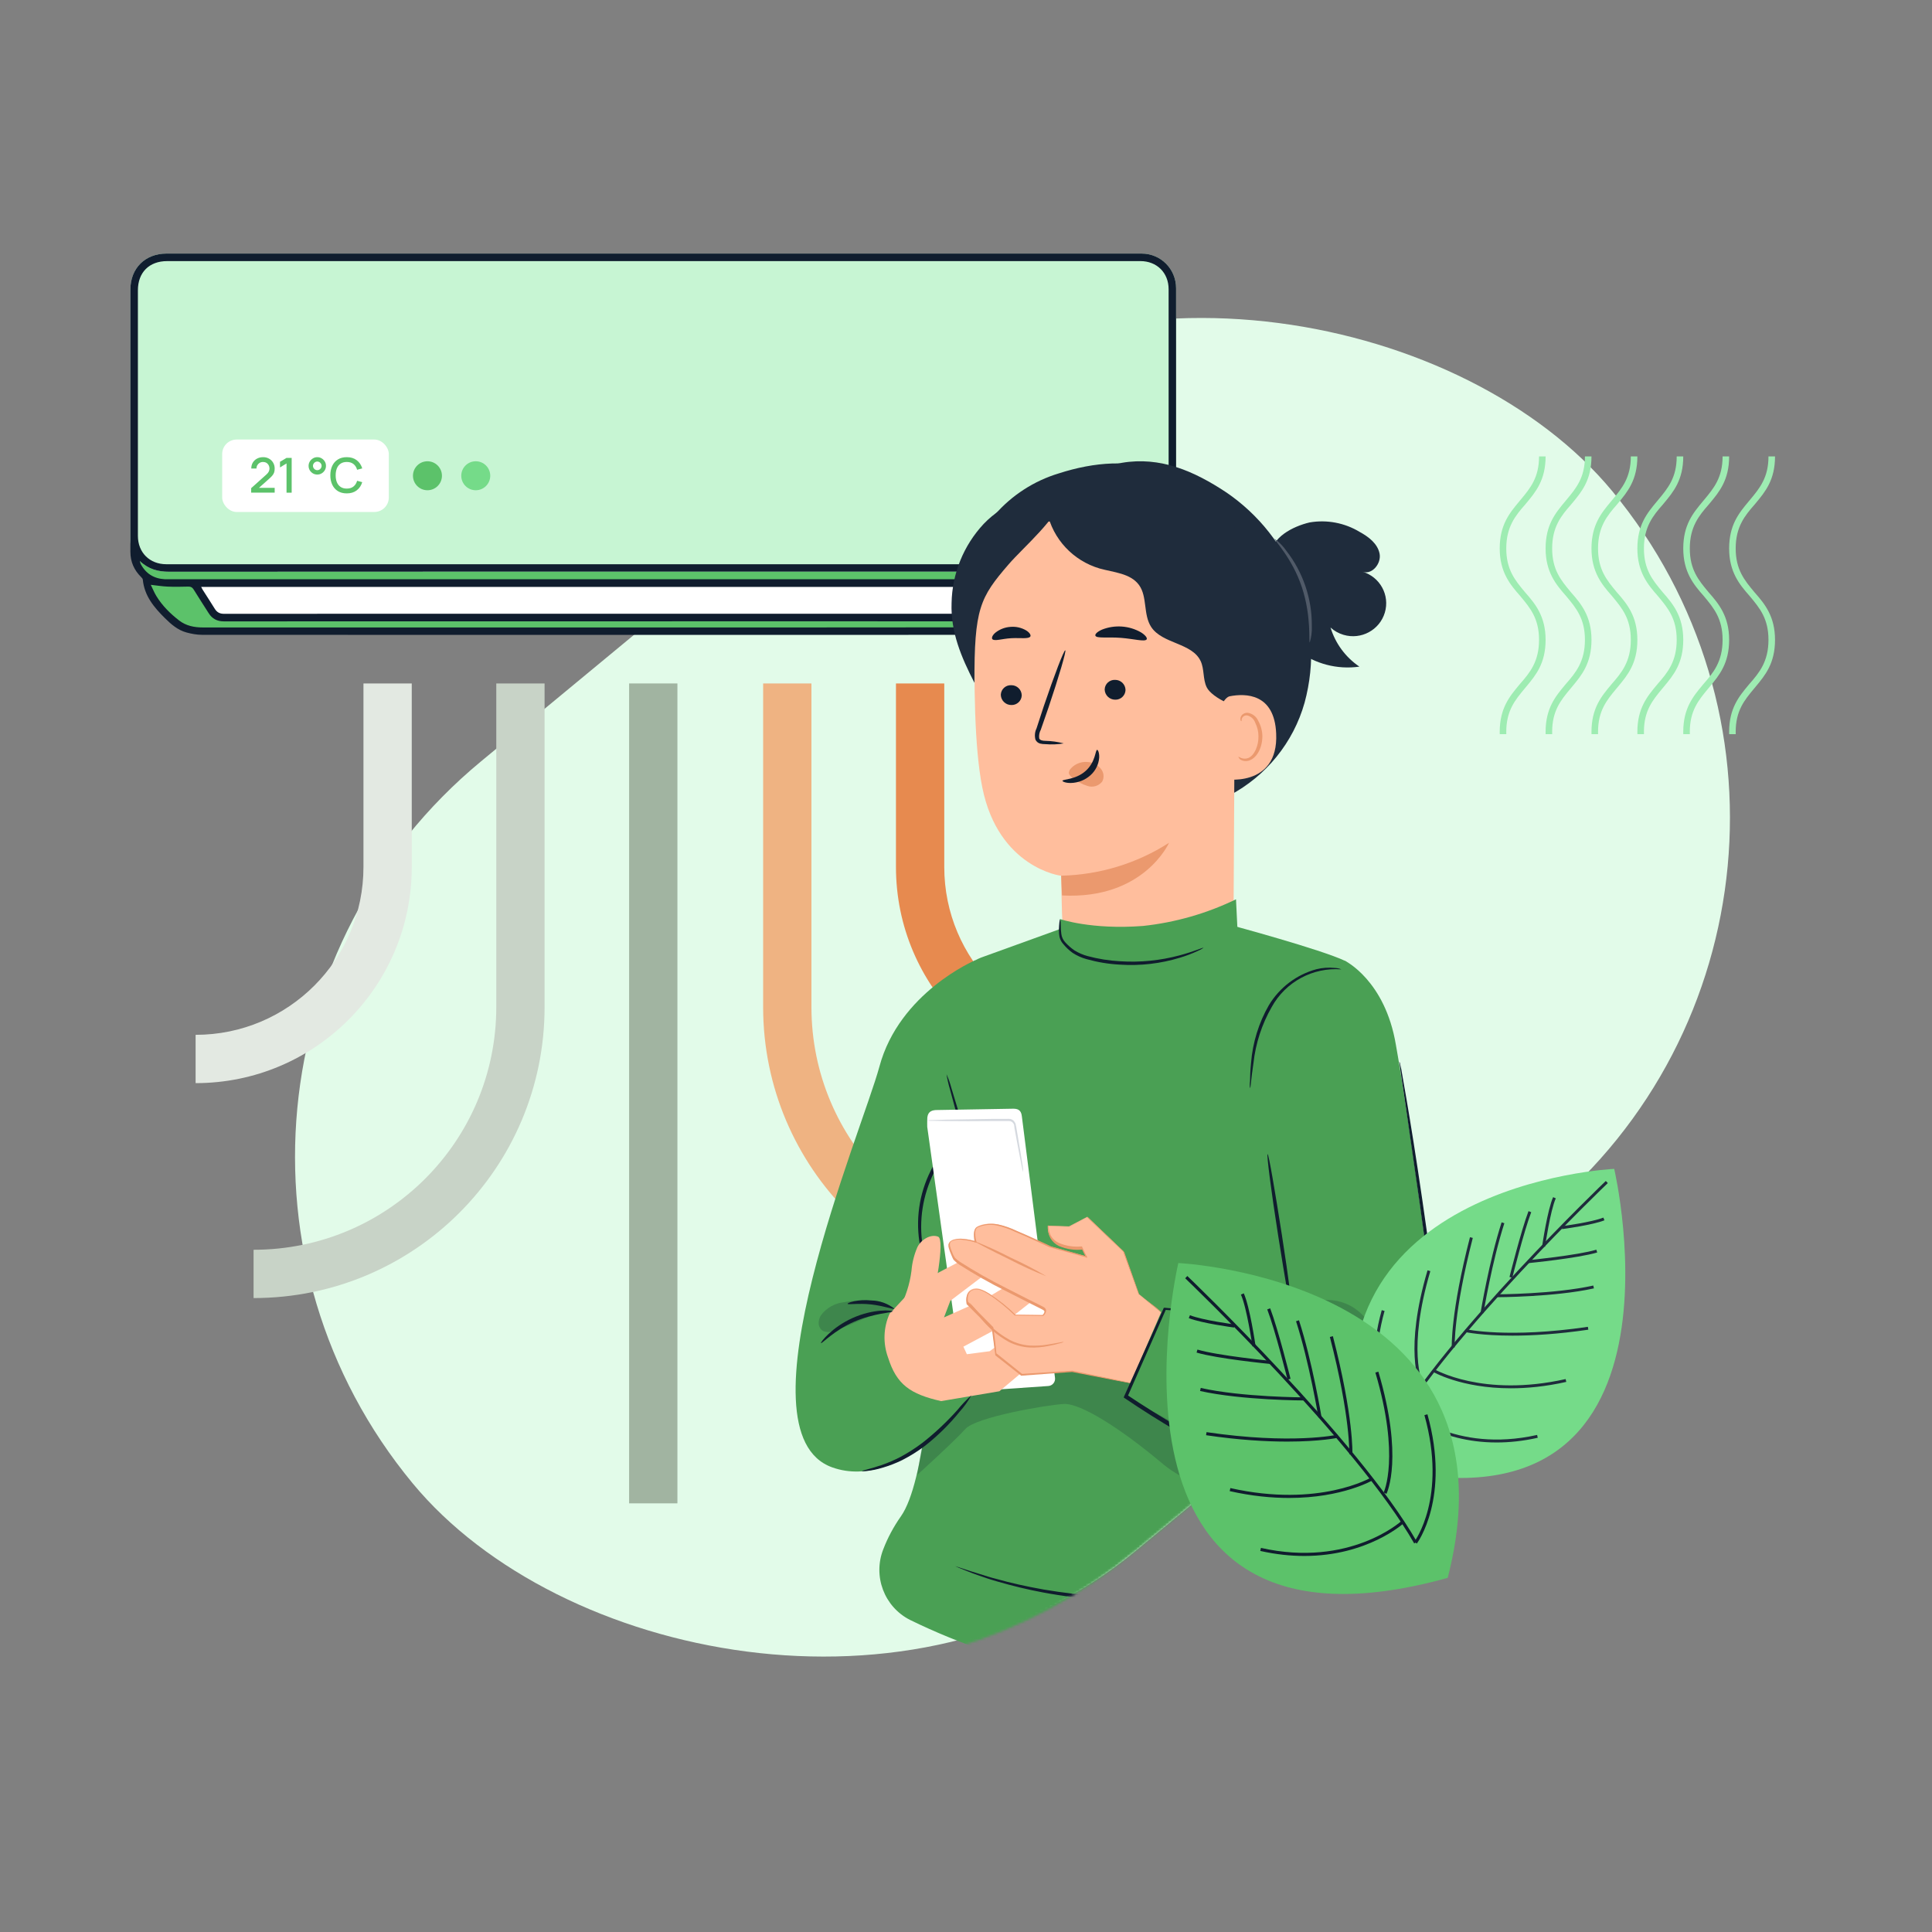 <?xml version="1.0" encoding="UTF-8"?> <svg xmlns="http://www.w3.org/2000/svg" width="800" height="800" viewBox="0 0 800 800" fill="none"><rect x="0" y="0" width="800" height="800" fill="#808080" stroke="none"/><rect x="35.552" y="450.599" width="644.617" height="424.677" rx="212.338" transform="rotate(-39.593 35.552 450.599)" fill="#E2FBE9"></rect><g clip-path="url(#clip0_1375_33232)"><path d="M64.804 242.156C66.389 242.353 67.881 242.544 69.367 242.608C72.277 242.736 75.174 242.684 77.87 242.608C79.084 242.585 79.836 242.974 80.455 243.989C81.727 246.061 83.063 248.145 84.353 250.158C85.123 251.354 85.886 252.549 86.644 253.751C88.026 255.938 89.992 257 92.653 257H92.67C105.129 256.977 117.593 256.983 130.051 256.983H145.552L212.511 256.977C253.715 256.971 294.919 256.966 336.123 256.96C368.246 256.96 400.364 256.971 432.487 256.983H450.556C453.419 256.989 455.414 255.759 456.646 253.217C457.12 252.242 457.601 251.267 458.075 250.298C459.07 248.278 460.093 246.189 461.059 244.117C461.557 243.044 462.181 242.637 463.367 242.603C464.744 242.562 466.143 242.603 467.502 242.632C470.961 242.719 474.536 242.811 478.104 241.662L478.642 241.488L478.469 242.028C478.388 242.272 478.33 242.492 478.278 242.695C478.168 243.102 478.069 243.456 477.89 243.775C477.491 244.46 477.104 245.162 476.716 245.858C475.739 247.628 474.732 249.462 473.466 251.064C468.532 257.314 462.598 260.227 454.801 260.227C454.732 260.227 454.668 260.227 454.599 260.227C424.199 260.03 393.284 260.059 363.388 260.088C352.757 260.099 342.132 260.105 331.502 260.105H123.238C110.161 260.105 97.083 260.105 84 260.105H83.977C79.784 260.105 76.62 259.177 74.023 257.175C69.876 253.983 66.77 250.657 64.526 247.013C63.89 245.974 63.37 244.854 62.872 243.763C62.641 243.264 62.415 242.771 62.178 242.278L61.947 241.802L62.473 241.86C63.283 241.947 64.058 242.045 64.804 242.144V242.156Z" fill="#5CC26A"></path><path d="M58.101 232.087C61.259 235.105 64.949 236.451 70.067 236.451H70.091C131.85 236.404 194.645 236.404 255.369 236.41H295.515H381.491C388.993 236.41 396.495 236.41 403.996 236.404C425.842 236.399 448.433 236.387 470.649 236.451H470.742C475.947 236.451 479.695 235.226 482.876 232.487L483.703 231.773L483.333 232.806C483.31 232.87 483.287 232.934 483.269 233.004C483.217 233.16 483.171 233.323 483.084 233.485C480.788 237.89 477.133 240.13 472.222 240.142C467.468 240.153 462.667 240.159 457.907 240.159C455.056 240.159 452.216 240.159 449.417 240.159H69.929C69.755 240.153 69.582 240.159 69.414 240.159C69.009 240.159 68.593 240.171 68.182 240.148C63.566 239.892 60.131 237.699 57.985 233.625C57.887 233.439 57.84 233.253 57.771 232.963C57.73 232.806 57.69 232.621 57.621 232.383L57.337 231.367L58.101 232.093V232.087Z" fill="#5CC26A"></path><path d="M454.079 252.596C453.466 253.78 452.367 254.436 450.996 254.436H450.984C450.585 254.436 450.18 254.436 449.775 254.436H448.815L261.252 254.441H129.184C117.246 254.441 104.904 254.43 92.757 254.459H92.746C90.918 254.459 89.629 253.751 88.697 252.236C87.616 250.478 86.482 248.708 85.377 246.996C84.799 246.102 84.221 245.203 83.654 244.303C83.515 244.088 83.405 243.862 83.272 243.601C83.203 243.467 83.133 243.317 83.046 243.154L82.827 242.73H458.978L458.769 243.148C458.295 244.106 457.838 245.04 457.387 245.963C456.259 248.261 455.195 250.431 454.073 252.596H454.079Z" fill="white"></path><path d="M484.197 231.425C486.002 229.407 486.999 226.795 486.998 224.087C486.984 189.183 487 154.279 486.988 119.37C486.983 111.356 480.661 105.007 472.685 105.001C441.909 105.001 411.128 105.001 380.352 105.001C343.7 105.001 307.042 105.001 270.39 105.001C220.973 105.001 171.55 105.001 122.133 105.001C104.406 105.001 86.684 105.001 68.957 105.001C60.131 105.001 54.006 111.06 54 119.869C53.989 154.532 53.999 189.189 53.995 223.852C53.995 226.824 55.197 229.669 57.328 231.741L57.892 232.29C61.519 235.755 65.539 236.735 70.079 236.735C145.222 236.683 220.36 236.695 295.503 236.695C324.162 236.695 352.821 236.695 381.48 236.695C411.197 236.695 440.92 236.648 470.638 236.735C475.276 236.747 479.406 235.842 483.055 232.702L484.197 231.425Z" fill="#C7F5D3"></path><path d="M270.39 105.001C220.973 105.001 171.55 105.001 122.133 105.001C104.406 105.001 86.684 105.001 68.957 105.001C60.131 105.001 54.006 111.06 54 119.869C53.988 156.081 54 192.288 53.994 228.5C53.994 232.638 55.533 236.097 58.465 238.975C58.76 239.26 59.101 239.654 59.136 240.02C59.778 246.734 63.775 251.493 68.292 255.962C70.883 258.527 73.63 260.918 77.222 261.893C79.293 262.455 81.473 262.862 83.607 262.862C167.079 262.908 250.552 262.902 334.024 262.897C358.108 262.897 382.191 262.868 406.269 262.868C422.742 262.868 439.22 262.699 455.686 262.989C463.39 263.129 469.232 260.053 474.212 254.598C477.989 250.466 480.898 245.899 481.748 240.223C481.812 239.799 482.165 239.37 482.489 239.051C485.502 236.097 487 232.534 487 228.292C486.983 191.986 487 155.681 486.988 119.37C486.983 111.356 480.661 105.007 472.685 105.001C441.909 105.001 411.128 105.001 380.352 105.001C343.7 105.001 307.042 105.001 270.39 105.001ZM270.344 108.1V108.112C286.961 108.112 303.578 108.112 320.195 108.112C370.867 108.112 421.533 108.112 472.205 108.112C479.018 108.112 483.9 112.934 483.9 119.759C483.917 153.702 483.917 187.64 483.906 221.583C483.906 228.901 479.14 233.631 471.864 233.631C438.873 233.631 405.876 233.642 372.885 233.642C306.319 233.642 239.753 233.642 173.193 233.636C138.415 233.636 103.643 233.636 68.864 233.636C61.959 233.636 57.1 228.785 57.1 221.896C57.094 188.005 57.094 154.114 57.1 120.217C57.1 112.789 61.791 108.117 69.206 108.117C87.269 108.117 105.331 108.117 123.389 108.117C172.372 108.117 221.355 108.117 270.344 108.117V108.1ZM458.509 243.02C456.866 246.34 455.391 249.427 453.818 252.462C453.257 253.542 452.262 254.145 450.978 254.145C450.255 254.145 449.532 254.151 448.809 254.151C386.286 254.151 323.763 254.151 261.246 254.151C221.361 254.151 181.481 254.151 141.596 254.151C125.315 254.151 109.033 254.134 92.752 254.168C91.022 254.168 89.837 253.547 88.934 252.085C87.292 249.416 85.568 246.792 83.891 244.152C83.694 243.844 83.55 243.508 83.295 243.02H458.509ZM62.444 242.161C64.989 242.446 67.164 242.806 69.356 242.898C72.19 243.02 75.042 242.98 77.881 242.898C78.969 242.869 79.628 243.189 80.212 244.14C82.225 247.425 84.348 250.646 86.407 253.907C87.87 256.223 89.929 257.296 92.676 257.296C110.305 257.267 127.929 257.285 145.558 257.285C209.082 257.279 272.605 257.262 336.129 257.262C374.273 257.262 412.418 257.279 450.562 257.291C453.5 257.291 455.623 256.014 456.913 253.356C458.387 250.321 459.909 247.309 461.326 244.251C461.771 243.287 462.297 242.933 463.379 242.898C468.249 242.753 473.171 243.56 478.197 241.947C477.966 242.672 477.89 243.2 477.642 243.63C476.213 246.073 474.981 248.684 473.24 250.884C468.521 256.861 462.662 259.989 454.599 259.937C413.569 259.67 372.532 259.815 331.502 259.815C267.111 259.815 202.719 259.815 138.328 259.815C120.219 259.815 102.11 259.809 84.001 259.815C80.444 259.815 77.066 259.153 74.203 256.948C70.519 254.11 67.228 250.855 64.775 246.862C63.861 245.376 63.208 243.722 62.439 242.156L62.444 242.161ZM483.061 232.702C482.986 232.917 482.934 233.143 482.83 233.34C480.592 237.635 477.046 239.828 472.222 239.84C461.771 239.869 451.32 239.852 440.868 239.852C354.261 239.852 267.66 239.852 181.053 239.852C144.014 239.852 106.968 239.852 69.929 239.852C69.35 239.852 68.772 239.875 68.194 239.846C63.682 239.596 60.351 237.484 58.234 233.48C58.106 233.236 58.078 232.94 57.898 232.296C61.525 235.76 65.544 236.741 70.085 236.741C145.228 236.689 220.366 236.701 295.509 236.701C324.168 236.701 352.827 236.701 381.486 236.701C411.203 236.701 440.926 236.654 470.643 236.741C475.282 236.753 479.412 235.847 483.061 232.708V232.702Z" fill="#101D2E"></path><rect x="92" y="182.001" width="69" height="30" rx="6" fill="white"></rect><path d="M143.594 204.301C142.154 204.301 140.927 203.987 139.914 203.361C138.9 202.727 138.124 201.847 137.584 200.721C137.05 199.594 136.784 198.287 136.784 196.801C136.784 195.314 137.05 194.007 137.584 192.881C138.124 191.754 138.9 190.877 139.914 190.251C140.927 189.617 142.154 189.301 143.594 189.301C145.254 189.301 146.627 189.721 147.714 190.561C148.807 191.401 149.567 192.531 149.994 193.951L147.874 194.521C147.594 193.514 147.094 192.724 146.374 192.151C145.66 191.577 144.734 191.291 143.594 191.291C142.574 191.291 141.724 191.521 141.044 191.981C140.364 192.441 139.85 193.084 139.504 193.911C139.164 194.737 138.994 195.701 138.994 196.801C138.987 197.901 139.154 198.864 139.494 199.691C139.84 200.517 140.354 201.161 141.034 201.621C141.72 202.081 142.574 202.311 143.594 202.311C144.734 202.311 145.66 202.024 146.374 201.451C147.094 200.871 147.594 200.081 147.874 199.081L149.994 199.651C149.567 201.071 148.807 202.201 147.714 203.041C146.627 203.881 145.254 204.301 143.594 204.301Z" fill="#5CC26A"></path><path d="M131.38 196.501C130.72 196.501 130.116 196.341 129.57 196.021C129.023 195.694 128.586 195.261 128.26 194.721C127.94 194.174 127.78 193.567 127.78 192.901C127.78 192.247 127.946 191.647 128.28 191.101C128.613 190.554 129.053 190.117 129.6 189.791C130.146 189.464 130.74 189.301 131.38 189.301C132.04 189.301 132.64 189.464 133.18 189.791C133.726 190.111 134.163 190.544 134.49 191.091C134.816 191.631 134.98 192.234 134.98 192.901C134.98 193.567 134.816 194.174 134.49 194.721C134.163 195.261 133.726 195.694 133.18 196.021C132.64 196.341 132.04 196.501 131.38 196.501ZM131.38 194.691C131.7 194.691 131.996 194.611 132.27 194.451C132.543 194.284 132.76 194.064 132.92 193.791C133.086 193.517 133.17 193.221 133.17 192.901C133.17 192.581 133.086 192.284 132.92 192.011C132.76 191.737 132.543 191.521 132.27 191.361C131.996 191.194 131.7 191.111 131.38 191.111C131.06 191.111 130.763 191.194 130.49 191.361C130.223 191.521 130.006 191.737 129.84 192.011C129.673 192.284 129.59 192.581 129.59 192.901C129.59 193.221 129.673 193.517 129.84 193.791C130.006 194.064 130.223 194.284 130.49 194.451C130.756 194.611 131.053 194.691 131.38 194.691Z" fill="#5CC26A"></path><path d="M118.648 204.001V191.901L115.938 193.551V191.221L118.648 189.601H120.778V204.001H118.648Z" fill="#5CC26A"></path><path d="M104 203.991L104.01 202.131L110.28 196.511C110.787 196.064 111.13 195.637 111.31 195.231C111.497 194.824 111.59 194.417 111.59 194.011C111.59 193.497 111.477 193.037 111.25 192.631C111.023 192.217 110.71 191.891 110.31 191.651C109.91 191.411 109.45 191.291 108.93 191.291C108.397 191.291 107.92 191.417 107.5 191.671C107.087 191.917 106.763 192.247 106.53 192.661C106.297 193.074 106.183 193.521 106.19 194.001H104.05C104.05 193.067 104.26 192.251 104.68 191.551C105.107 190.844 105.69 190.294 106.43 189.901C107.17 189.501 108.017 189.301 108.97 189.301C109.877 189.301 110.69 189.507 111.41 189.921C112.13 190.327 112.697 190.887 113.11 191.601C113.53 192.314 113.74 193.127 113.74 194.041C113.74 194.701 113.653 195.261 113.48 195.721C113.307 196.181 113.047 196.607 112.7 197.001C112.353 197.394 111.92 197.821 111.4 198.281L106.56 202.601L106.33 202.001H113.74V203.991H104Z" fill="#5CC26A"></path><circle cx="177" cy="197.001" r="6" fill="#5CC26A"></circle><circle cx="197" cy="197.001" r="6" fill="#75DB89"></circle></g><path fill-rule="evenodd" clip-rule="evenodd" d="M205.5 417.001V283.001H225.5V417.001C225.5 483.551 171.55 537.501 105 537.501V517.501C160.505 517.501 205.5 472.506 205.5 417.001Z" fill="#C8D3C7"></path><path fill-rule="evenodd" clip-rule="evenodd" d="M336 417.001V283.001H316V417.001C316 483.551 369.95 537.501 436.5 537.501V517.501C380.995 517.501 336 472.506 336 417.001Z" fill="#EFB382"></path><path fill-rule="evenodd" clip-rule="evenodd" d="M260.501 622.501V283.001H280.501V622.501H260.501Z" fill="#A1B4A1"></path><path fill-rule="evenodd" clip-rule="evenodd" d="M150.5 359.001V283.001H170.5V359.001C170.5 408.43 130.429 448.501 81 448.501V428.501C119.384 428.501 150.5 397.385 150.5 359.001Z" fill="#E3E9E2"></path><path fill-rule="evenodd" clip-rule="evenodd" d="M391 359.001V283.001H371V359.001C371 408.43 411.071 448.501 460.5 448.501V428.501C422.116 428.501 391 397.385 391 359.001Z" fill="#E78A4F"></path><mask id="mask0_1375_33232" style="mask-type:alpha" maskUnits="userSpaceOnUse" x="122" y="126" width="595" height="566"><path d="M170.883 614.225C96.142 523.857 108.81 390.01 199.178 315.269L368.661 175.094C373.66 170.959 378.793 167.091 384.041 163.49C446.401 120.697 404.722 150.441 417.505 144.733C502.417 106.82 605.458 128.233 667.617 203.389C742.358 293.756 729.69 427.604 639.322 502.344L606.175 529.759L469.839 642.52C379.471 717.261 245.624 704.593 170.883 614.225Z" fill="#F2FDF5"></path></mask><g mask="url(#mask0_1375_33232)"><path d="M509.85 383.124C509.85 383.124 547.132 393.173 557.028 397.901C566.923 402.63 542.88 535.222 542.88 535.222C542.88 535.222 530.337 590.274 539.403 612.467C544.565 624.961 552.401 637.857 556.76 649.437C561.28 661.393 555.37 674.747 543.522 679.395C522.42 687.562 481.26 700.325 442.962 692.694C420.041 688.422 397.79 681.034 376.822 670.77C366.151 665.37 361.364 652.688 365.75 641.511C367.595 636.702 370.056 632.134 373.024 627.916C383.134 613.649 385.969 564.159 386.557 550.591C386.664 548.361 386.423 546.131 385.888 543.981C382.84 531.676 372.329 486.511 376.207 463.136C379.176 444.463 388.269 421.384 393.591 408.729C396.185 402.845 401.079 398.278 407.15 396.182L442.373 383.447C445.502 382.775 448.712 382.533 451.921 382.748L507.416 383.635L509.877 383.151L509.85 383.124Z" fill="#4AA054"></path><g opacity="0.2"><path d="M536.943 608.06L547.293 628.829C547.293 628.829 499.233 621.118 481.635 606.287C464.037 591.456 447.401 580.951 440.448 581.354C433.494 581.757 404.155 586.727 399.716 591.725C395.276 596.722 379.764 610.774 379.764 610.774L383.856 586.405L400.732 567.732L457.778 551.826L536.916 608.114L536.943 608.06Z" fill="#101D2E"></path></g><path d="M557.001 397.901C557.001 397.901 573.529 405.988 577.996 432.587C577.996 432.587 579.547 441.077 581.499 454.054C586.955 490.245 597.118 561.149 596.985 578.989C596.744 611.204 572.246 619.264 559.087 621.467C545.929 623.67 466.096 578.103 466.096 578.103L482.089 541.966L535.605 546.667C535.605 546.667 529.267 496.022 526.405 479.015C523.57 462.007 556.974 397.874 556.974 397.874L557.001 397.901Z" fill="#4AA054"></path><path d="M403.754 397.659C403.754 397.659 372.382 410.932 364.145 441.669C356.844 468.644 304.076 593.122 344.595 607.604C373.853 618.028 402.203 577.78 402.203 577.78L403.781 397.659H403.754Z" fill="#4AA054"></path><path d="M385.674 528.451C384.096 524.394 382.893 520.202 382.064 515.93C380.406 505.559 382.064 494.893 386.744 485.516C388.536 482.05 390.729 478.826 393.27 475.871C395.704 473.184 397.576 470.04 398.779 466.628V466.467L398.726 466.306L393.992 450.669C393.457 448.654 392.788 446.692 391.933 444.812C392.254 446.853 392.708 448.869 393.297 450.857C394.393 454.941 395.837 460.314 397.549 466.548L397.496 466.225C395.73 472.297 388.937 477.187 385.38 484.791C380.539 494.436 378.988 505.425 381.021 516.065C381.663 519.235 382.625 522.352 383.909 525.334C384.364 526.436 384.926 527.484 385.594 528.451H385.674Z" fill="#101D2E"></path><path d="M372.29 542.128C374.966 537.178 376.714 531.783 377.424 526.22C377.684 522.821 378.531 519.512 379.875 516.409C381.365 513.376 385.292 510.875 388.427 512.062C391.562 513.248 386.544 536.817 386.544 536.817L372.265 542.12L372.29 542.128Z" fill="#FFBE9D"></path><path d="M383.95 466.611L399.283 576.315L434.086 573.917C435.806 573.798 437.073 572.257 436.856 570.547L423.127 462.237C422.838 459.39 421.175 459.064 419.314 459.098L387.495 459.647C385.412 459.784 383.861 460.583 383.95 463.807C383.95 464.116 383.905 466.302 383.95 466.611Z" fill="white"></path><path d="M423.623 485.262C423.378 484.477 423.199 483.691 423.065 482.856C422.73 481.211 422.328 479.074 421.815 476.496C421.301 473.918 420.721 470.578 420.073 467.091L419.917 465.765C419.783 465.397 419.56 465.053 419.292 464.783C419.002 464.513 418.667 464.317 418.309 464.243C417.885 464.194 417.461 464.169 417.037 464.194H411.499C403.886 464.267 397.009 464.267 392.029 464.194L386.135 464.096C385.376 464.145 384.617 464.096 383.88 463.973C384.617 463.85 385.353 463.776 386.113 463.801L392.007 463.629C396.986 463.531 403.863 463.433 411.477 463.31H417.014C417.483 463.261 417.952 463.285 418.421 463.359C418.912 463.482 419.359 463.727 419.738 464.096C420.096 464.464 420.364 464.906 420.542 465.397C420.654 465.864 420.765 466.33 420.832 466.821C421.435 470.333 421.971 473.549 422.418 476.275C422.864 479.001 423.199 481.113 423.445 482.66C423.601 483.494 423.668 484.378 423.646 485.238L423.623 485.262Z" fill="#D5D9DF"></path><path d="M402.978 519.612C401.989 519.747 379.871 531.622 379.871 531.622L368.371 543.954C365.776 549.704 365.562 556.26 367.756 562.198C371.259 573.294 376.875 577.27 389.686 580.172L413.837 576.088L426.006 565.878C428.386 563.863 429.322 560.612 428.359 557.63L428.279 557.093L429.643 554.755C430.499 553.304 430.392 551.451 429.402 550.107C428.011 548.253 425.39 547.877 423.518 549.247L409.825 559.511L400.357 560.747L398.913 557.63L412.74 550.241L430.178 536.539C432.424 534.766 432.799 531.515 431.06 529.258C431.007 529.177 430.953 529.123 430.9 529.043C429.242 527.108 426.46 526.678 424.294 527.995L407.98 537.855L390.89 545.513L393.511 538.635L413.516 523.454C413.516 523.454 415.013 516.415 402.978 519.639V519.612Z" fill="#FFBE9D"></path><path d="M404.877 507.79C404.877 507.79 409.477 505.077 417.233 508.22C424.989 511.364 434.831 516.092 434.831 516.092L449.621 520.203L447.856 516.522C447.856 516.522 433.28 518.161 433.869 507.522L442.668 507.817L450.236 503.841L465.213 518.134L471.525 535.787L480.779 543.39L468.209 572.73L443.818 567.786L422.823 569.237L412.152 560.774L410.868 549.865L400.384 539.36C400.384 539.36 399.02 534.121 403.808 533.503C408.595 532.885 420.202 544.304 420.202 544.304L431.729 544.438C431.729 544.438 433.681 542.611 432.077 541.671C430.472 540.73 396.266 524.207 394.714 520.472C393.163 516.737 391.585 514.266 394.955 513.218C397.977 512.734 401.053 513.003 403.968 513.997C403.968 513.997 402.39 508.677 404.824 507.844L404.877 507.79Z" fill="#FFBE9D"></path><path d="M433.307 528.478C428.118 526.436 423.037 524.126 418.089 521.546C409.798 517.489 403.139 514.024 403.246 513.809C408.434 515.851 413.516 518.161 418.463 520.74C423.545 523.051 428.493 525.63 433.307 528.478Z" fill="#EB996E"></path><path d="M440.448 555.695C439.913 555.964 439.324 556.152 438.736 556.259C437.586 556.582 435.955 557.011 433.895 557.388C431.462 557.871 429.001 558.059 426.514 557.979C423.465 557.844 420.469 557.038 417.741 555.668C412.901 553.008 408.702 549.354 405.412 544.894C404.102 543.255 403.112 541.885 402.444 540.918C402.069 540.434 401.721 539.924 401.454 539.359C403.032 540.971 404.503 542.691 405.867 544.491C409.237 548.709 413.409 552.229 418.143 554.835C420.764 556.179 423.599 556.985 426.541 557.173C428.948 557.28 431.355 557.173 433.735 556.77C437.854 556.125 440.394 555.507 440.421 555.668L440.448 555.695Z" fill="#EB996E"></path><path d="M480.859 543.416C480.645 543.282 480.431 543.121 480.244 542.96L478.452 541.536L471.498 535.947C469.813 531.38 467.674 525.415 465.08 518.322L450.076 504.028L450.424 503.975L442.855 507.978H442.668L433.869 507.709L434.216 507.36C434.136 508.838 434.457 510.342 435.126 511.659C435.901 512.975 437.024 513.996 438.388 514.641C441.357 515.931 444.593 516.414 447.803 516.119H448.07L448.097 516.361L449.862 520.015L450.263 520.794L449.434 520.552L434.617 516.468C430.044 514.346 425.283 512.142 420.309 510.047C417.902 508.891 415.361 508.005 412.767 507.441C410.146 506.903 407.418 507.172 404.957 508.22C404.155 508.488 403.834 509.509 403.834 510.557C403.834 511.686 403.968 512.787 404.262 513.862L404.503 514.641L403.727 514.426C402.096 513.916 400.438 513.566 398.753 513.405C397.121 513.083 395.41 513.298 393.912 514.05C393.297 514.453 393.217 515.232 393.404 516.038C393.618 516.925 393.939 517.785 394.313 518.618C394.581 519.424 394.982 520.176 395.463 520.874C396.105 521.492 396.8 522.057 397.549 522.54C403.674 526.463 409.986 530.036 416.511 533.287L425.952 538.097L430.739 540.488L431.889 541.079C432.371 541.294 432.799 541.643 433.039 542.127C433.227 542.664 433.173 543.228 432.906 543.712C432.692 544.142 432.398 544.518 432.05 544.84H431.916L431.729 544.894L420.229 544.706H420.068V544.599C416.698 541.294 413.008 538.338 409.049 535.732C407.124 534.631 404.957 533.395 402.952 534.147C401.989 534.443 401.213 535.222 400.946 536.189C400.678 537.183 400.652 538.258 400.892 539.252V539.064L411.323 549.596V549.73C411.831 553.492 412.312 557.146 412.606 560.639V560.397L423.251 568.914H423.037L444.032 567.571L462.084 571.305L466.791 572.326L467.995 572.568L468.396 572.675L467.995 572.729L466.791 572.514L462.057 571.628L443.951 568.108L422.983 569.639H422.85L412.152 561.23L410.734 550.321V550.536L400.277 540.058C400.01 538.903 400.01 537.694 400.331 536.565C400.518 535.974 400.812 535.41 401.24 534.953C401.695 534.523 402.23 534.201 402.818 533.986C403.995 533.61 405.278 533.637 406.428 534.093C407.525 534.496 408.595 535.034 409.584 535.652C413.596 538.258 417.34 541.24 420.737 544.599L420.443 544.464L431.97 544.625L431.649 544.679C432.184 544.142 432.665 543.363 432.451 542.906C432.237 542.449 431.248 542.1 430.552 541.697L425.872 539.359L416.431 534.55C409.879 531.299 403.513 527.672 397.362 523.749C396.56 523.239 395.838 522.648 395.169 521.976C394.794 521.627 394.527 521.17 394.367 520.713L393.832 519.45C393.457 518.618 393.136 517.758 392.896 516.871C392.735 516.388 392.655 515.877 392.708 515.34C392.842 514.802 393.163 514.319 393.618 513.996C395.276 513.056 397.175 512.707 399.047 513.029C400.812 513.217 402.55 513.566 404.235 514.077L403.7 514.641C403.38 513.486 403.219 512.277 403.246 511.068C403.246 510.45 403.353 509.805 403.594 509.241C403.834 508.623 404.342 508.112 404.984 507.897C407.632 506.742 410.547 506.446 413.382 507.038C416.057 507.629 418.651 508.515 421.111 509.724C426.032 511.793 430.793 514.023 435.42 516.173L450.21 520.283L449.755 520.821L447.963 517.194L448.364 517.408C445.021 517.785 441.651 517.274 438.549 515.984C437.051 515.286 435.794 514.131 434.938 512.68C434.216 511.229 433.869 509.617 433.976 508.005L433.922 507.655L434.27 507.602L443.069 507.924L442.668 507.978L450.236 504.028H450.45L450.611 504.163L465.534 518.456C468.048 525.576 470.134 531.541 471.766 536.135L478.532 541.24L480.297 542.745C480.699 543.175 480.886 543.363 480.886 543.363L480.859 543.416Z" fill="#EB996E"></path><path d="M528.919 546.345C528.946 546.613 531.032 546.076 534.215 545.646C542.853 545.001 551.358 548.172 557.456 554.378C558.606 555.775 559.81 557.119 561.093 558.408C560.585 556.581 559.622 554.942 558.312 553.599C552.321 546.56 543.148 543.12 534.054 544.491C532.209 544.679 530.444 545.324 528.893 546.345H528.919Z" fill="#101D2E"></path><path d="M524.881 477.886C524.426 477.94 526.325 493.039 529.24 511.497C532.155 529.956 534.696 544.948 535.151 544.894C535.606 544.84 533.68 529.767 530.791 511.282C527.903 492.771 525.336 477.832 524.881 477.886Z" fill="#101D2E"></path><path d="M579.44 439.653C579.44 440.003 579.493 440.325 579.574 440.674L579.948 443.63C580.296 446.29 580.938 450.132 581.633 454.995C583.077 464.963 585.137 479.256 587.651 496.828C590.165 514.399 592.893 535.571 595.326 559C595.701 561.928 595.915 564.911 596.182 567.92L596.61 572.434C596.664 573.938 596.717 575.443 596.744 577.001C596.824 580.064 596.664 583.154 596.262 586.19C595.754 589.253 594.925 592.289 593.855 595.191C591.555 601.182 587.784 606.475 582.89 610.613C577.809 614.831 571.845 617.84 565.453 619.425L564.302 619.586C559.542 620.715 554.594 620.634 549.887 619.264C545.18 618.001 540.607 616.416 536.14 614.482C527.181 610.828 518.569 606.932 510.358 602.902C495.248 595.406 480.645 586.942 466.631 577.538L466.872 578.371L482.865 542.046L482.33 542.369C497.04 543.47 508.7 544.679 516.724 545.324L525.897 546.076L528.251 546.238L529.053 546.13C528.812 546.05 528.545 545.969 528.277 545.969H525.79L516.617 544.948C508.62 544.142 496.959 542.772 482.25 541.509L481.875 541.563L481.742 541.912L465.508 578.13L465.294 578.667L465.775 578.989C479.789 588.501 494.419 597.071 509.556 604.648C517.74 608.759 526.352 612.655 535.338 616.335C539.911 618.297 544.645 619.909 549.459 621.172C554.434 622.596 559.676 622.703 564.704 621.494L565.987 621.333C572.62 619.694 578.825 616.55 584.094 612.144C589.202 607.845 593.133 602.311 595.487 596.077C596.637 593.068 597.466 589.925 597.974 586.727C598.375 583.584 598.562 580.413 598.482 577.27C598.402 575.711 598.375 574.153 598.322 572.595L597.894 568.054C597.519 565.072 597.305 562.063 597.011 559.134C594.471 535.652 591.529 514.587 588.961 496.935C586.394 479.283 584.094 465.07 582.409 455.183C581.58 450.374 580.884 446.558 580.43 443.845C580.269 442.609 579.975 441.668 579.841 440.916C579.788 440.513 579.681 440.11 579.52 439.734L579.44 439.653Z" fill="#101D2E"></path><path d="M356.897 609.161C356.897 609.161 357.726 609.242 359.144 609.081C361.15 608.839 363.155 608.436 365.108 607.845C368.023 607.012 370.858 605.937 373.586 604.594C376.902 602.901 380.058 600.913 383.027 598.683C388.322 594.518 393.136 589.79 397.389 584.524C399.261 582.455 400.892 580.198 402.229 577.753C400.17 579.607 398.245 581.622 396.506 583.771C392.093 588.715 387.279 593.256 382.091 597.34C379.202 599.543 376.153 601.504 372.971 603.224C370.35 604.594 367.649 605.776 364.84 606.716C359.973 608.382 356.87 608.893 356.897 609.161Z" fill="#101D2E"></path><path d="M339.941 556.152C340.289 556.528 345.37 550.885 353.688 547.285C362.005 543.685 369.521 543.577 369.521 543.04C369.521 542.503 361.738 541.858 353.046 545.754C344.354 549.65 339.593 555.964 339.968 556.125L339.941 556.152Z" fill="#101D2E"></path><path d="M350.96 539.87C351.013 540.354 355.426 539.548 360.722 540.139C366.017 540.73 370.163 542.369 370.376 541.912C367.675 539.789 364.332 538.58 360.909 538.5C355.266 537.882 350.799 539.467 350.987 539.87H350.96Z" fill="#101D2E"></path><g opacity="0.2"><path d="M535.552 543.981C543.468 536.323 556.012 536.404 563.848 544.169C565.372 545.566 566.415 547.366 566.897 549.381C567.352 551.45 566.469 553.572 564.704 554.701C562.19 556.098 558.954 554.701 556.68 553.035C550.502 548.172 542.96 545.378 535.124 545.029" fill="#101D2E"></path></g><g opacity="0.2"><path d="M369.574 543.095C361.07 543.336 353.528 548.522 345.37 551.074C343.953 551.692 342.321 551.719 340.877 551.182C339.807 550.564 339.112 549.435 339.005 548.2C338.925 546.964 339.246 545.755 339.888 544.707C342.188 541.563 345.718 539.575 349.596 539.199C353.447 538.473 357.406 538.312 361.31 538.662C364.6 538.662 367.782 540.005 370.083 542.396" fill="#101D2E"></path></g><g clip-path="url(#clip1_1375_33232)"><path d="M464.488 191.654C480.427 188.928 494.443 195.035 507.881 203.951C521.292 213.139 531.542 226.145 537.285 241.277C543.661 257.091 544.678 274.541 540.198 290.982C535.554 307.45 524.314 321.328 509.09 329.371C488.369 339.814 461.85 336.187 443.301 322.282C424.751 308.377 414.143 285.365 413.264 262.299C412.412 246.294 416.672 230.453 425.411 216.984C434.342 203.542 448.495 194.354 464.488 191.654Z" fill="#1F2C3C"></path><path d="M509.804 245.422C507.469 239.369 508.375 232.607 507.469 226.2C505.435 212.076 493.975 200.761 480.702 195.254C468.363 190.128 453.221 191.246 438.436 196.017C428.131 199.125 418.925 205.096 411.89 213.194C402.794 224.346 399.743 239.178 403.646 253.001L476.443 242.504C483.258 248.094 490.183 253.765 498.427 256.9C500.818 257.936 503.429 258.345 506.012 258.1C508.65 257.8 510.876 255.973 511.673 253.465C512.47 250.738 510.821 248.039 509.804 245.422Z" fill="#1F2C3C"></path><path d="M437.008 215.948L500.571 229.308C506.672 229.771 511.426 234.761 511.563 240.841L510.794 377.331C510.739 386.655 507.579 395.68 501.835 403.042L495.762 410.812C482.021 428.507 453.963 426.708 443.411 406.941C442.779 405.823 442.257 404.623 441.927 403.369C441.734 402.142 441.405 401.324 441.35 400.288L440.113 386.982C439.509 374.822 439.426 362.444 439.426 362.607C439.426 362.771 413.402 359.336 406.751 326.072C403.426 309.549 403.206 282.229 403.756 259.872C404.196 239.75 416.644 214.612 437.008 215.948Z" fill="#FFBE9D"></path><path d="M414.418 287.764C414.501 290.081 416.424 291.935 418.76 291.935C421.041 292.017 422.992 290.245 423.075 287.982C423.075 287.955 423.075 287.927 423.075 287.9C423.02 285.555 421.096 283.701 418.733 283.728C416.452 283.619 414.528 285.364 414.418 287.627C414.418 287.682 414.418 287.709 414.418 287.764Z" fill="#101D2E"></path><path d="M457.426 285.556C457.509 287.873 459.432 289.727 461.768 289.727C464.049 289.809 465.973 288.009 466.055 285.746C466.055 285.746 466.055 285.719 466.055 285.692C466 283.347 464.077 281.493 461.713 281.52C459.432 281.439 457.509 283.184 457.426 285.447C457.426 285.474 457.426 285.528 457.426 285.556Z" fill="#101D2E"></path><path d="M440.47 307.831C437.997 307.177 435.441 306.823 432.858 306.768C431.676 306.768 430.522 306.495 430.302 305.705C430.137 304.505 430.385 303.251 430.962 302.187C431.951 299.297 433.023 296.244 434.122 293.081C438.492 280.103 441.624 269.442 441.102 269.278C440.58 269.115 436.595 279.475 432.199 292.454C431.154 295.644 430.137 298.697 429.203 301.615C428.489 303.06 428.351 304.723 428.763 306.277C429.148 307.095 429.89 307.722 430.77 307.913C431.429 308.077 432.116 308.131 432.803 308.131C435.359 308.349 437.942 308.268 440.47 307.831Z" fill="#101D2E"></path><path d="M439.399 362.607C455.283 362.253 470.754 357.536 484.083 348.975C484.083 348.975 473.64 372.586 439.756 370.787L439.399 362.607Z" fill="#EB996E"></path><path d="M442.861 318.901C444.565 316.556 447.368 315.275 450.281 315.52C452.425 315.629 454.403 316.611 455.777 318.247C457.096 319.773 457.344 321.955 456.354 323.7C454.898 325.472 452.48 326.181 450.309 325.445C448.083 324.763 446.022 323.645 444.235 322.173C443.686 321.818 443.219 321.355 442.861 320.837C442.504 320.319 442.504 319.637 442.861 319.119" fill="#EB996E"></path><path d="M454.293 310.504C453.524 310.504 453.716 315.493 449.539 319.229C445.362 322.964 439.948 322.609 439.948 323.318C439.948 323.618 441.185 324.245 443.438 324.218C446.406 324.136 449.237 323.046 451.463 321.083C453.606 319.201 454.925 316.584 455.145 313.776C455.255 311.676 454.623 310.449 454.293 310.504Z" fill="#101D2E"></path><path d="M453.578 263.226C454.073 264.453 458.69 263.689 464.186 264.126C469.682 264.562 474.134 265.871 474.821 264.725C475.123 264.153 474.299 263.008 472.485 261.863C467.566 259.027 461.575 258.618 456.299 260.717C454.32 261.59 453.331 262.626 453.578 263.226Z" fill="#101D2E"></path><path d="M410.901 264.643C411.78 265.652 414.941 264.452 418.788 264.262C422.635 264.071 425.933 264.671 426.648 263.553C426.95 263.007 426.4 261.971 424.916 261.044C422.965 259.899 420.712 259.381 418.458 259.572C416.205 259.708 414.034 260.526 412.248 261.917C410.928 262.98 410.516 264.153 410.901 264.643Z" fill="#101D2E"></path><path d="M521.457 235.578C514.861 216.492 486.089 190.209 465.725 191.954L433.573 211.966C435.936 223.172 444.318 232.17 455.365 235.414C461.164 237.023 468.089 237.378 471.634 242.231C475.179 247.084 473.31 254.5 476.69 259.626C481.335 266.688 493.646 266.115 497.191 273.804C498.73 277.158 498.043 281.22 499.664 284.574C501.808 288.991 513.405 294.444 518.022 292.753C522.638 291.063 522.583 283.21 524.04 279.121C525.909 274.349 526.046 269.114 524.425 264.261C522.199 254.964 524.617 244.821 521.457 235.578Z" fill="#1F2C3C"></path><path d="M504.171 297.253C504.171 294.771 506.754 288.8 509.2 288.31C515.795 287.028 527.75 287.11 528.437 303.769C529.481 326.59 506.177 322.855 506.122 322.282C506.067 321.709 504.473 305.868 504.171 297.253Z" fill="#FFBE9D"></path><path d="M512.828 313.312C512.828 313.312 513.24 313.584 513.927 313.857C514.889 314.239 515.96 314.239 516.922 313.857C519.313 312.875 521.182 308.949 521.099 304.832C521.099 302.869 520.605 300.933 519.725 299.188C519.231 297.77 518.049 296.68 516.565 296.271C515.603 296.08 514.641 296.571 514.257 297.471C513.982 298.125 514.257 298.588 514.037 298.616C513.817 298.643 513.515 298.261 513.652 297.307C513.762 296.734 514.064 296.216 514.504 295.835C515.108 295.344 515.878 295.098 516.675 295.153C518.599 295.453 520.247 296.707 521.017 298.507C522.089 300.442 522.693 302.596 522.721 304.805C522.721 309.413 520.605 313.802 517.225 314.92C515.988 315.329 514.641 315.166 513.542 314.484C512.883 313.857 512.745 313.366 512.828 313.312Z" fill="#EB996E"></path><path d="M526.376 229.744C526.376 222.627 535.279 217.965 542.287 216.329C549.432 215.102 556.797 216.493 563.008 220.255C566.718 222.273 570.428 225.108 571.252 229.226C572.076 233.343 568.092 238.196 564.162 236.723C571.444 238.877 575.594 246.457 573.423 253.682C571.252 260.908 563.612 265.025 556.33 262.871C554.324 262.271 552.482 261.262 550.944 259.844C552.95 266.443 557.154 272.141 562.898 276.04C544.183 278.685 526.87 265.788 524.177 247.248C523.325 241.304 524.067 235.251 526.348 229.689V229.744H526.376Z" fill="#1F2C3C"></path><path d="M542.342 266.034C543.001 263.825 543.304 261.508 543.194 259.19C543.304 247.929 539.566 236.942 532.614 228.026C531.294 226.117 529.646 224.454 527.777 223.091C527.337 223.391 535.059 230.97 539.099 243.213C543.139 255.455 541.82 266.034 542.342 266.034Z" fill="#505A68"></path><path d="M440.25 205.233C438.134 214.53 423.899 226.445 417.661 233.67C405.734 247.466 403.398 252.047 403.508 282.748C398.012 272.087 393.588 261.644 394.027 249.648C394.275 237.487 399.001 225.845 407.328 216.929C415.82 208.041 428.049 203.651 440.305 205.096" fill="#1F2C3C"></path></g><path d="M512.926 395.537L511.803 372.377C499.687 378.261 486.636 381.996 473.263 383.42C451.894 385.059 438.977 380.572 438.977 380.572L436.516 413.592L460.078 440.97L478.425 446.693L508.219 437.961L512.926 395.537Z" fill="#4AA054"></path><path d="M517.66 450.508C517.874 450.481 518.061 446.559 519.024 440.245C519.933 432.05 522.501 424.124 526.593 416.977C532.343 406.553 543.629 400.48 555.45 401.394C554.568 401.018 553.632 400.83 552.669 400.803C550.128 400.534 547.56 400.722 545.073 401.34C536.863 403.57 529.829 408.917 525.416 416.225C521.217 423.533 518.703 431.701 518.034 440.11C517.713 443.308 517.633 445.914 517.606 447.687C517.473 448.6 517.473 449.541 517.606 450.481L517.66 450.508Z" fill="#101D2E"></path><path d="M438.977 380.572C438.709 381.458 438.576 382.399 438.549 383.339C438.442 384.441 438.442 385.569 438.549 386.671C438.629 388.229 439.218 389.734 440.261 390.889C441.384 392.286 442.721 393.522 444.165 394.57C445.93 395.725 447.856 396.585 449.889 397.149C454.382 398.412 459.009 399.191 463.662 399.433C472.114 399.997 480.592 399.03 488.695 396.531C491.129 395.806 493.536 394.892 495.836 393.818C496.719 393.468 497.575 393.012 498.35 392.447C498.323 392.206 494.633 393.925 488.455 395.591C480.431 397.74 472.087 398.573 463.796 398.036C459.249 397.794 454.729 397.069 450.343 395.886C448.444 395.376 446.653 394.597 444.968 393.576C443.55 392.609 442.266 391.48 441.116 390.217C440.18 389.223 439.592 387.934 439.458 386.59C439.324 385.515 439.244 384.441 439.244 383.366C439.244 382.426 439.191 381.485 438.977 380.545V380.572Z" fill="#101D2E"></path><path d="M395.65 648.523C395.65 648.523 396.025 648.765 396.8 649.088L400.17 650.458C401.614 651.049 403.433 651.748 405.546 652.473C407.658 653.198 410.092 654.058 412.793 654.81C419.132 656.664 425.551 658.223 432.05 659.432C447.963 662.414 464.197 663.381 480.351 662.307C486.93 661.877 493.509 661.098 500.008 659.996C502.816 659.62 505.277 658.975 507.47 658.545C509.663 658.115 511.535 657.658 513.059 657.255L516.563 656.288C516.991 656.208 517.392 656.073 517.74 655.858L516.483 656.02L512.926 656.718C511.348 656.933 509.476 657.444 507.283 657.793C505.089 658.142 502.602 658.679 499.821 659.029C494.285 659.888 487.652 660.614 480.244 661.017C472.22 661.42 464.17 661.42 456.147 661.017C448.123 660.48 440.127 659.539 432.21 658.196C424.909 656.906 418.356 655.428 412.981 653.897C410.199 653.225 407.846 652.419 405.733 651.774C403.62 651.13 401.775 650.565 400.277 650.055L396.854 648.926C396.051 648.631 395.623 648.523 395.597 648.577L395.65 648.523Z" fill="#101D2E"></path></g><g clip-path="url(#clip2_1375_33232)"><path d="M564.33 605.771C706.306 645.264 668.409 484.001 668.409 484.001C668.409 484.001 534.524 490.185 564.321 605.771H564.33Z" fill="#75DB89"></path><path d="M576.219 591.844L577.264 592.441C599.726 553.172 665.096 490.521 665.758 489.886L664.928 489.018C664.265 489.643 598.765 552.424 576.219 591.844Z" fill="#1F2C3C"></path><path d="M646.703 507.746L646.861 508.942C647.375 508.876 659.441 507.27 664.368 505.299L663.92 504.178C659.133 506.093 646.824 507.737 646.703 507.746Z" fill="#1F2C3C"></path><path d="M632.63 521.851L632.742 523.046C633.582 522.962 653.329 521.01 661.363 518.628L661.018 517.47C653.095 519.824 632.836 521.823 632.63 521.841V521.851Z" fill="#1F2C3C"></path><path d="M619.584 535.946V537.151C619.817 537.151 643.754 537.104 660.01 533.489L659.748 532.312C643.623 535.909 619.817 535.955 619.584 535.955V535.946Z" fill="#1F2C3C"></path><path d="M606.949 550.388L606.678 551.565C606.79 551.593 613.481 553.06 626.313 553.06C634.385 553.06 644.883 552.48 657.686 550.594L657.509 549.407C624.614 554.255 607.117 550.444 606.949 550.397V550.388Z" fill="#1F2C3C"></path><path d="M593.698 566.856L593.072 567.884C593.222 567.977 604.886 574.861 625.603 574.861C632.322 574.861 640.012 574.142 648.56 572.218L648.298 571.041C613.92 578.756 593.903 566.968 593.707 566.847L593.698 566.856Z" fill="#1F2C3C"></path><path d="M582.117 583.707L581.295 584.594C581.463 584.744 595.284 597.298 619.724 597.298C624.922 597.298 630.615 596.728 636.746 595.355L636.484 594.178C602.171 601.875 582.313 583.894 582.117 583.716V583.707Z" fill="#1F2C3C"></path><path d="M638.565 516.078L639.76 516.256C639.779 516.106 641.962 501.179 644.221 496.21L643.119 495.715C640.796 500.834 638.649 515.462 638.565 516.078Z" fill="#1F2C3C"></path><path d="M625.053 528.772L626.219 529.062C626.266 528.875 630.988 509.95 634.049 501.936L632.92 501.506C629.84 509.586 625.099 528.576 625.053 528.763V528.772Z" fill="#1F2C3C"></path><path d="M613.08 543.56L614.265 543.756C614.303 543.541 617.793 522.402 622.925 506.513L621.787 506.14C616.617 522.113 613.117 543.345 613.08 543.56Z" fill="#1F2C3C"></path><path d="M608.685 512.295C600.603 543.625 601.135 557.842 601.144 557.982L602.348 557.926C602.348 557.786 601.826 543.718 609.851 512.594L608.685 512.295Z" fill="#1F2C3C"></path><path d="M591.112 526.008C581.351 559.047 587.706 572.722 587.986 573.283L589.069 572.76C589.003 572.629 582.63 558.944 592.27 526.353L591.122 526.008H591.112Z" fill="#1F2C3C"></path><path d="M573.317 542.831L572.15 542.504C563.136 574.871 576.126 592.338 576.256 592.506L577.208 591.778C577.077 591.61 564.451 574.618 573.317 542.831Z" fill="#1F2C3C"></path></g><g clip-path="url(#clip3_1375_33232)"><path d="M599.45 653.361C447.31 695.641 487.92 523.001 487.92 523.001C487.92 523.001 631.39 529.621 599.46 653.361H599.45Z" fill="#5CC26A"></path><path d="M586.71 638.451L585.59 639.091C561.52 597.051 491.47 529.981 490.76 529.301L491.65 528.371C492.36 529.041 562.55 596.251 586.71 638.451Z" fill="#101D2E"></path><path d="M511.18 548.421L511.01 549.701C510.46 549.631 497.53 547.911 492.25 545.801L492.73 544.601C497.86 546.651 511.05 548.411 511.18 548.421Z" fill="#101D2E"></path><path d="M526.26 563.521L526.14 564.801C525.24 564.711 504.08 562.621 495.47 560.071L495.84 558.831C504.33 561.351 526.04 563.491 526.26 563.511V563.521Z" fill="#101D2E"></path><path d="M540.24 578.611V579.901C539.99 579.901 514.34 579.851 496.92 575.981L497.2 574.721C514.48 578.571 539.99 578.621 540.24 578.621V578.611Z" fill="#101D2E"></path><path d="M553.78 594.071L554.07 595.331C553.95 595.361 546.78 596.931 533.03 596.931C524.38 596.931 513.13 596.311 499.41 594.291L499.6 593.021C534.85 598.211 553.6 594.131 553.78 594.081V594.071Z" fill="#101D2E"></path><path d="M567.98 611.701L568.65 612.801C568.49 612.901 555.99 620.271 533.79 620.271C526.59 620.271 518.35 619.501 509.19 617.441L509.47 616.181C546.31 624.441 567.76 611.821 567.97 611.691L567.98 611.701Z" fill="#101D2E"></path><path d="M580.39 629.741L581.27 630.691C581.09 630.851 566.28 644.291 540.09 644.291C534.52 644.291 528.42 643.681 521.85 642.211L522.13 640.951C558.9 649.191 580.18 629.941 580.39 629.751V629.741Z" fill="#101D2E"></path><path d="M519.9 557.341L518.62 557.531C518.6 557.371 516.26 541.391 513.84 536.071L515.02 535.541C517.51 541.021 519.81 556.681 519.9 557.341Z" fill="#101D2E"></path><path d="M534.38 570.931L533.13 571.241C533.08 571.041 528.02 550.781 524.74 542.201L525.95 541.741C529.25 550.391 534.33 570.721 534.38 570.921V570.931Z" fill="#101D2E"></path><path d="M547.21 586.761L545.94 586.971C545.9 586.741 542.16 564.111 536.66 547.101L537.88 546.701C543.42 563.801 547.17 586.531 547.21 586.761Z" fill="#101D2E"></path><path d="M551.92 553.291C560.58 586.831 560.01 602.051 560 602.201L558.71 602.141C558.71 601.991 559.27 586.931 550.67 553.611L551.92 553.291Z" fill="#101D2E"></path><path d="M570.75 567.971C581.21 603.341 574.4 617.981 574.1 618.581L572.94 618.021C573.01 617.881 579.84 603.231 569.51 568.341L570.74 567.971H570.75Z" fill="#101D2E"></path><path d="M589.82 585.981L591.07 585.631C600.73 620.281 586.81 638.981 586.67 639.161L585.65 638.381C585.79 638.201 599.32 620.011 589.82 585.981Z" fill="#101D2E"></path></g><path d="M623.729 304C623.719 303.691 623.714 303.375 623.714 303.054C623.714 294.28 627.34 289.921 631.303 285.156C631.397 285.043 631.491 284.93 631.586 284.817C631.71 284.668 631.834 284.518 631.958 284.369C635.917 279.614 640 274.711 640 264.946C640 255.146 635.657 249.974 631.586 245.347C631.491 245.233 631.397 245.12 631.303 245.007C627.34 240.243 623.714 235.884 623.714 227.109C623.714 218.126 627.514 213.499 631.586 208.871C631.71 208.722 631.834 208.573 631.958 208.424C635.917 203.668 640 198.765 640 189L637.286 189C637.286 197.775 633.66 202.134 629.697 206.898C629.603 207.011 629.509 207.124 629.414 207.238C629.29 207.387 629.166 207.536 629.042 207.685C625.083 212.44 621 217.344 621 227.109C621 236.908 625.343 242.08 629.414 246.708C629.509 246.821 629.603 246.934 629.697 247.047C633.66 251.812 637.286 256.171 637.286 264.946C637.286 273.928 633.486 278.556 629.414 283.183C629.29 283.332 629.166 283.482 629.042 283.631C625.083 288.386 621 293.289 621 303.054C621 303.375 621.004 303.69 621.013 304H623.729Z" fill="#9EECB2"></path><path d="M680.729 304C680.72 303.691 680.715 303.375 680.715 303.054C680.715 294.28 684.341 289.921 688.304 285.156C688.398 285.043 688.492 284.93 688.586 284.817C688.71 284.668 688.834 284.518 688.958 284.369C692.918 279.614 697 274.711 697 264.946C697 255.146 692.658 249.974 688.586 245.347C688.492 245.233 688.398 245.12 688.304 245.007C684.341 240.243 680.715 235.884 680.715 227.109C680.715 218.126 684.515 213.499 688.586 208.871C688.71 208.722 688.834 208.573 688.958 208.424C692.918 203.668 697 198.765 697 189L694.286 189C694.286 197.775 690.66 202.134 686.697 206.898C686.603 207.011 686.509 207.124 686.415 207.238C686.291 207.387 686.167 207.536 686.043 207.685C682.083 212.44 678 217.344 678 227.109C678 236.908 682.343 242.08 686.415 246.708C686.509 246.821 686.603 246.934 686.697 247.047C690.66 251.812 694.286 256.171 694.286 264.946C694.286 273.928 690.486 278.556 686.415 283.183C686.291 283.332 686.167 283.482 686.043 283.631C682.083 288.386 678 293.289 678 303.054C678 303.375 678.005 303.69 678.014 304H680.729Z" fill="#9EECB2"></path><path d="M642.729 304C642.719 303.691 642.714 303.375 642.714 303.054C642.714 294.28 646.34 289.921 650.303 285.156C650.397 285.043 650.491 284.93 650.586 284.817C650.71 284.668 650.834 284.518 650.958 284.369C654.917 279.614 659 274.711 659 264.946C659 255.146 654.657 249.974 650.586 245.347C650.491 245.233 650.397 245.12 650.303 245.007C646.34 240.243 642.714 235.884 642.714 227.109C642.714 218.126 646.514 213.499 650.586 208.871C650.71 208.722 650.834 208.573 650.958 208.424C654.917 203.668 659 198.765 659 189L656.286 189C656.286 197.775 652.66 202.134 648.697 206.898C648.603 207.011 648.509 207.124 648.414 207.238C648.29 207.387 648.166 207.536 648.042 207.685C644.083 212.44 640 217.344 640 227.109C640 236.908 644.343 242.08 648.414 246.708C648.509 246.821 648.603 246.934 648.697 247.047C652.66 251.812 656.286 256.171 656.286 264.946C656.286 273.928 652.486 278.556 648.414 283.183C648.29 283.332 648.166 283.482 648.042 283.631C644.083 288.386 640 293.289 640 303.054C640 303.375 640.004 303.69 640.013 304H642.729Z" fill="#9EECB2"></path><path d="M699.729 304C699.719 303.691 699.714 303.375 699.714 303.054C699.714 294.28 703.34 289.921 707.303 285.156C707.397 285.043 707.491 284.93 707.586 284.817C707.71 284.668 707.834 284.518 707.958 284.369C711.917 279.614 716 274.711 716 264.946C716 255.146 711.657 249.974 707.586 245.347C707.491 245.233 707.397 245.12 707.303 245.007C703.34 240.243 699.714 235.884 699.714 227.109C699.714 218.126 703.514 213.499 707.586 208.871C707.71 208.722 707.834 208.573 707.958 208.424C711.917 203.668 716 198.765 716 189L713.286 189C713.286 197.775 709.66 202.134 705.697 206.898C705.603 207.011 705.509 207.124 705.414 207.238C705.29 207.387 705.166 207.536 705.042 207.685C701.083 212.44 697 217.344 697 227.109C697 236.908 701.343 242.08 705.414 246.708C705.509 246.821 705.603 246.934 705.697 247.047C709.66 251.812 713.286 256.171 713.286 264.946C713.286 273.928 709.486 278.556 705.414 283.183C705.29 283.332 705.166 283.482 705.042 283.631C701.083 288.386 697 293.289 697 303.054C697 303.375 697.004 303.69 697.013 304H699.729Z" fill="#9EECB2"></path><path d="M661.729 304C661.719 303.691 661.714 303.375 661.714 303.054C661.714 294.28 665.34 289.921 669.303 285.156C669.397 285.043 669.491 284.93 669.586 284.817C669.71 284.668 669.834 284.518 669.958 284.369C673.917 279.614 678 274.711 678 264.946C678 255.146 673.657 249.974 669.586 245.347C669.491 245.233 669.397 245.12 669.303 245.007C665.34 240.243 661.714 235.884 661.714 227.109C661.714 218.126 665.514 213.499 669.586 208.871C669.71 208.722 669.834 208.573 669.958 208.424C673.917 203.668 678 198.765 678 189L675.286 189C675.286 197.775 671.66 202.134 667.697 206.898C667.603 207.011 667.509 207.124 667.414 207.238C667.29 207.387 667.166 207.536 667.042 207.685C663.083 212.44 659 217.344 659 227.109C659 236.908 663.343 242.08 667.414 246.708C667.509 246.821 667.603 246.934 667.697 247.047C671.66 251.812 675.286 256.171 675.286 264.946C675.286 273.928 671.486 278.556 667.414 283.183C667.29 283.332 667.166 283.482 667.042 283.631C663.083 288.386 659 293.289 659 303.054C659 303.375 659.004 303.69 659.013 304H661.729Z" fill="#9EECB2"></path><path d="M718.729 304C718.719 303.691 718.714 303.375 718.714 303.054C718.714 294.28 722.34 289.921 726.303 285.156C726.397 285.043 726.491 284.93 726.586 284.817C726.71 284.668 726.834 284.518 726.958 284.369C730.917 279.614 735 274.711 735 264.946C735 255.146 730.657 249.974 726.586 245.347C726.491 245.233 726.397 245.12 726.303 245.007C722.34 240.243 718.714 235.884 718.714 227.109C718.714 218.126 722.514 213.499 726.586 208.871C726.71 208.722 726.834 208.573 726.958 208.424C730.917 203.668 735 198.765 735 189L732.286 189C732.286 197.775 728.66 202.134 724.697 206.898C724.603 207.011 724.509 207.124 724.414 207.238C724.29 207.387 724.166 207.536 724.042 207.685C720.083 212.44 716 217.344 716 227.109C716 236.908 720.343 242.08 724.414 246.708C724.509 246.821 724.603 246.934 724.697 247.047C728.66 251.812 732.286 256.171 732.286 264.946C732.286 273.928 728.486 278.556 724.414 283.183C724.29 283.332 724.166 283.482 724.042 283.631C720.083 288.386 716 293.289 716 303.054C716 303.375 716.004 303.69 716.013 304H718.729Z" fill="#9EECB2"></path><defs><clipPath id="clip0_1375_33232"><rect width="433" height="158" fill="white" transform="matrix(-1 0 0 1 487 105.001)"></rect></clipPath><clipPath id="clip1_1375_33232"><rect width="180" height="232" fill="white" transform="matrix(-1 0 0 1 574 191)"></rect></clipPath><clipPath id="clip2_1375_33232"><rect width="113" height="128" fill="white" transform="translate(560 484.001)"></rect></clipPath><clipPath id="clip3_1375_33232"><rect width="121.09" height="137.03" fill="white" transform="matrix(-1 0 0 1 604.09 523.001)"></rect></clipPath></defs></svg> 